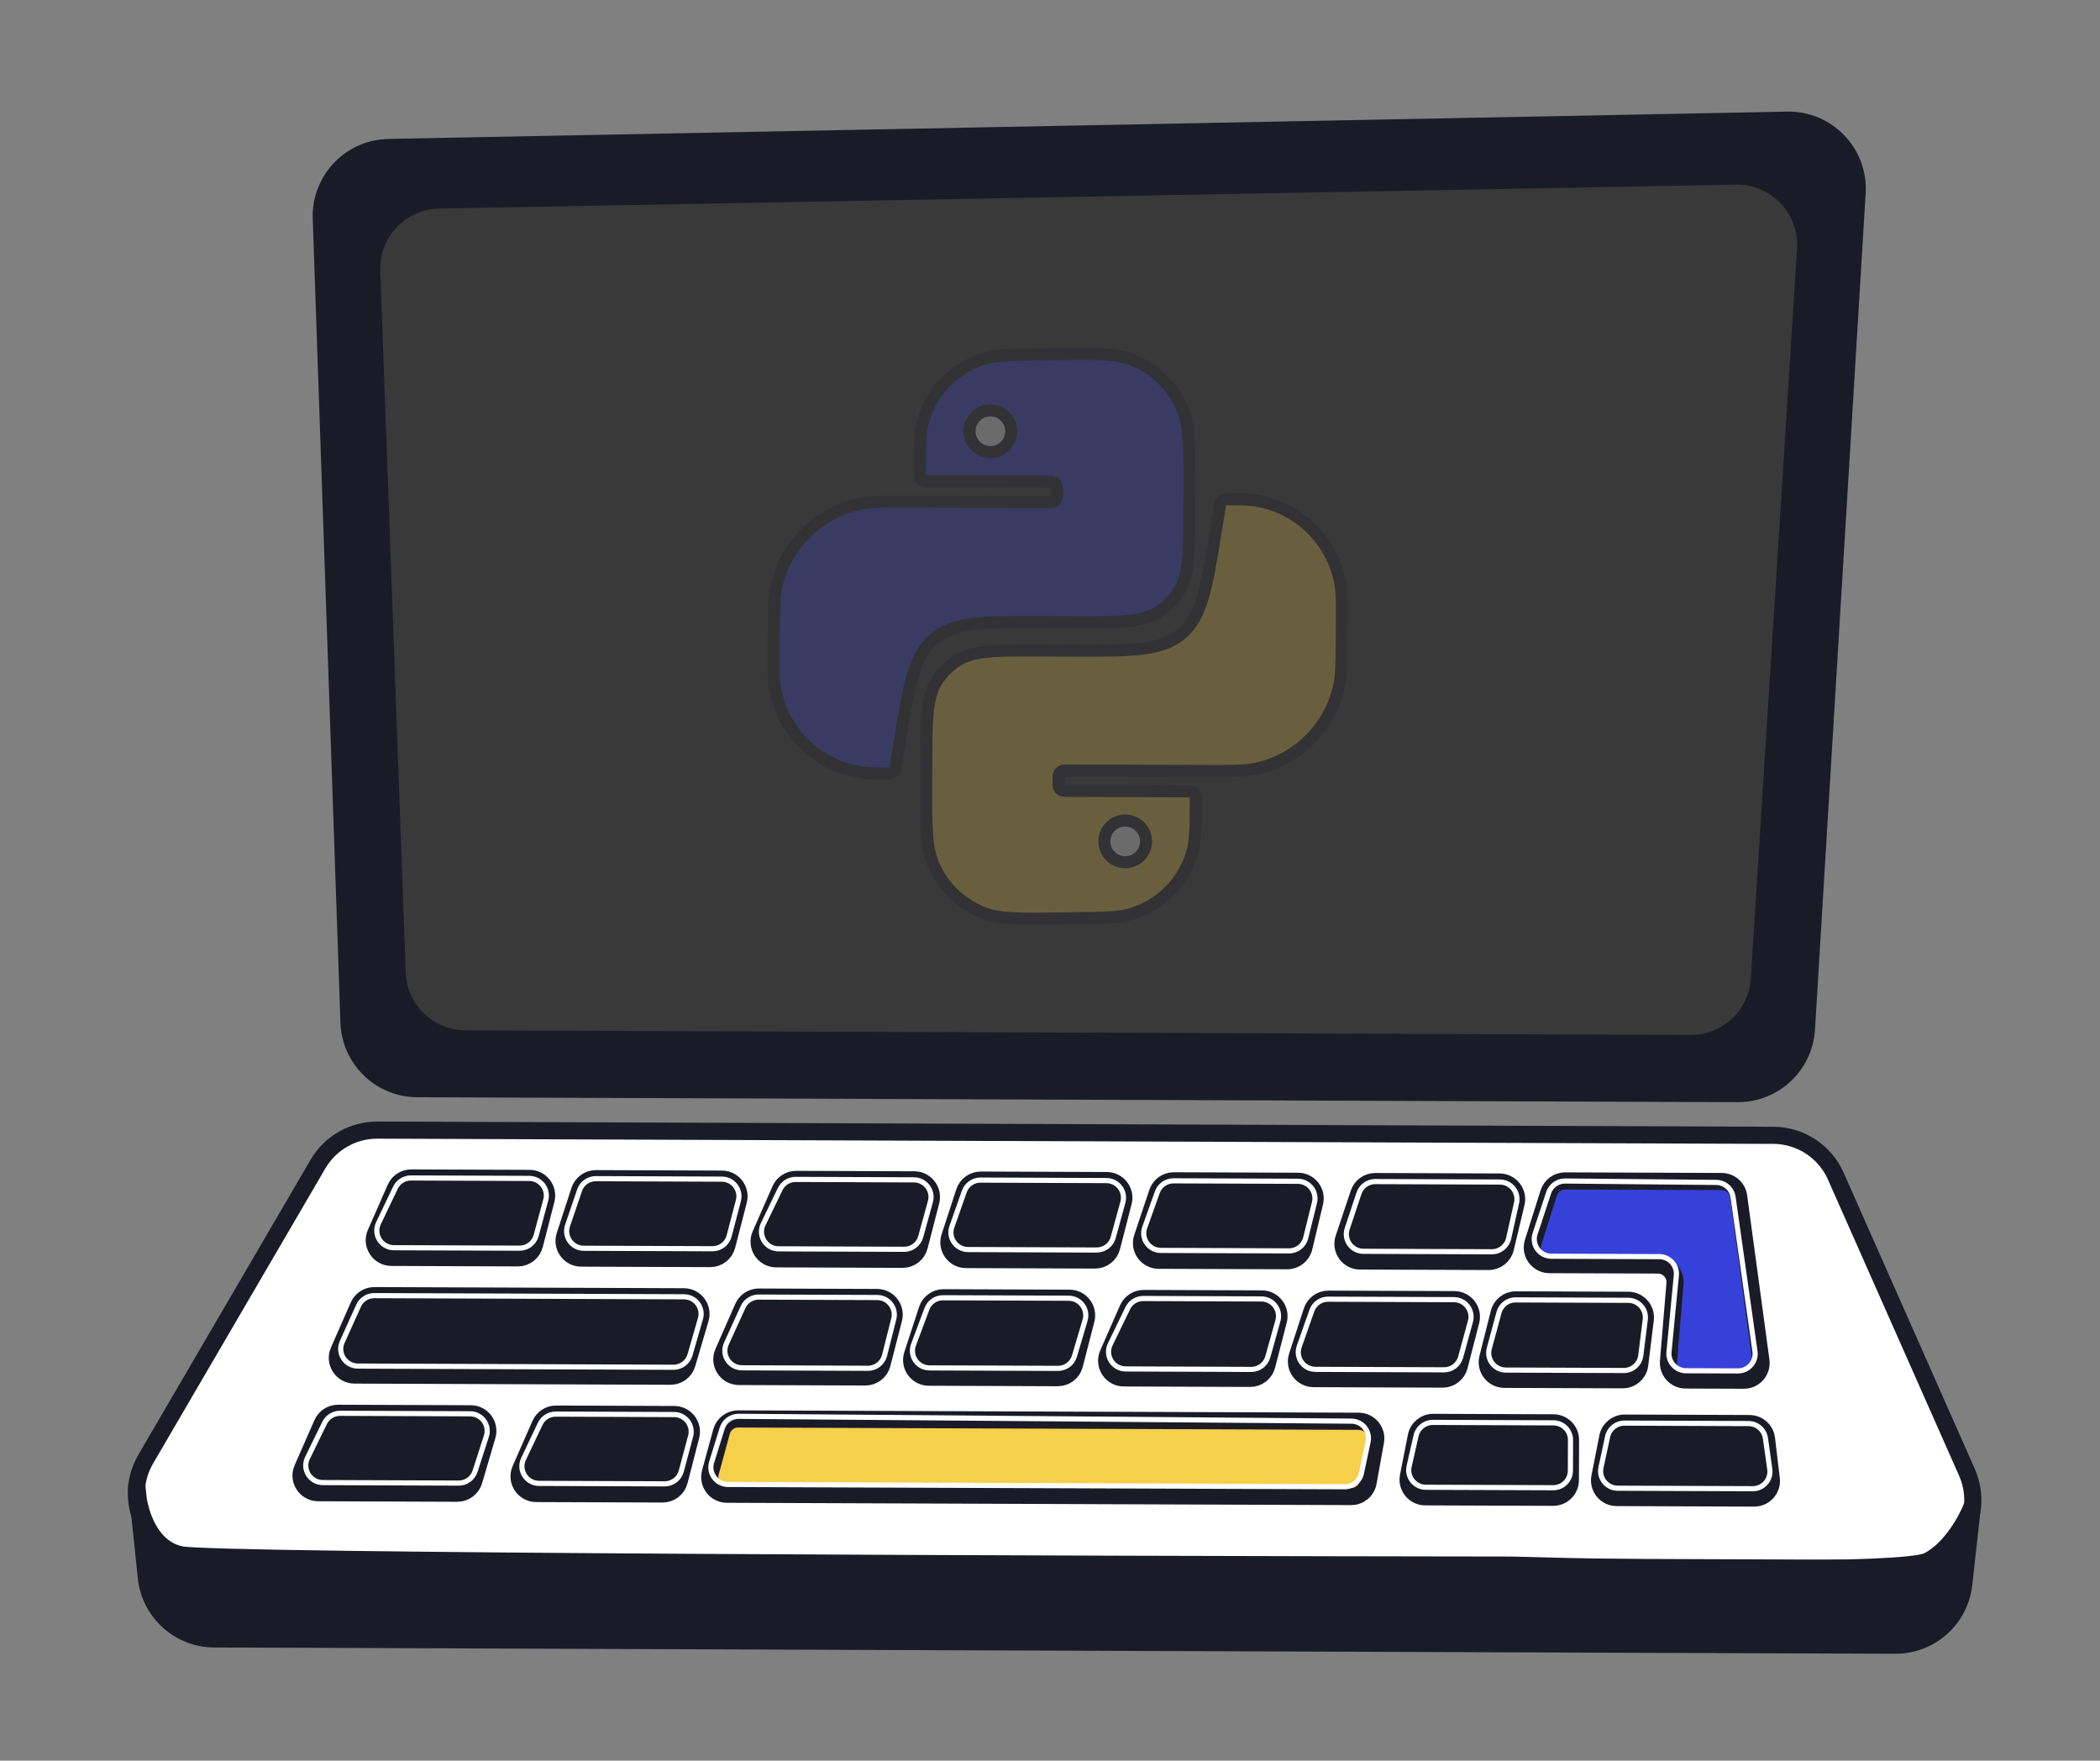 <?xml version="1.0" encoding="UTF-8"?> <svg xmlns="http://www.w3.org/2000/svg" width="136" height="114" viewBox="0 0 136 114" fill="none"><rect x="0" y="0" width="136" height="114" fill="#808080" stroke="none"/> <path d="M20.591 75.374L9.444 94.465C7.718 97.419 9.841 101.134 13.263 101.146L123.299 101.557C126.518 101.569 128.681 98.259 127.377 95.316L118.89 76.153C118.18 74.551 116.596 73.516 114.845 73.51L24.444 73.172C22.858 73.167 21.39 74.006 20.591 75.374Z" fill="white" stroke="#1B1B27" stroke-width="1.11"></path> <path d="M46.004 95.345L46.728 92.693C46.86 92.208 47.301 91.873 47.803 91.875L87.991 92.025C88.682 92.027 89.203 92.653 89.08 93.332L88.601 95.985C88.505 96.516 88.043 96.9 87.504 96.898L47.071 96.748C46.341 96.745 45.812 96.05 46.004 95.345Z" fill="#F6CF4B" stroke="#1B1B27" stroke-width="1.11"></path> <path d="M46.087 94.675L46.769 92.485C46.914 92.017 47.348 91.701 47.838 91.704L87.521 92.017C88.223 92.022 88.744 92.67 88.599 93.357L88.17 95.384C88.061 95.899 87.606 96.266 87.079 96.264L47.143 96.116C46.396 96.113 45.865 95.388 46.087 94.675Z" stroke="white" stroke-width="0.333"></path> <path d="M33.71 95.144L34.993 92.225C35.171 91.82 35.572 91.56 36.014 91.561L43.669 91.59C44.394 91.593 44.921 92.276 44.741 92.977L43.988 95.899C43.861 96.391 43.417 96.734 42.908 96.732L34.722 96.702C33.922 96.699 33.388 95.877 33.71 95.144Z" fill="#1B1B27" stroke="#1B1B27" stroke-width="1.11"></path> <path d="M33.907 94.46L34.983 92.195C35.168 91.807 35.56 91.56 35.99 91.561L43.657 91.59C44.385 91.593 44.913 92.283 44.726 92.987L44.121 95.253C43.99 95.741 43.548 96.079 43.044 96.077L34.906 96.047C34.092 96.044 33.557 95.195 33.907 94.46Z" stroke="white" stroke-width="0.333"></path> <path d="M46.842 87.567L48.126 84.647C48.303 84.243 48.704 83.982 49.146 83.984L56.802 84.012C57.526 84.015 58.054 84.699 57.873 85.4L57.121 88.321C56.994 88.813 56.549 89.156 56.041 89.155L47.855 89.124C47.055 89.121 46.521 88.299 46.842 87.567Z" fill="#1B1B27" stroke="#1B1B27" stroke-width="1.11"></path> <path d="M47.044 86.993L48.121 84.633C48.302 84.236 48.699 83.982 49.135 83.984L56.81 84.012C57.532 84.015 58.059 84.694 57.883 85.394L57.287 87.756C57.162 88.251 56.716 88.597 56.206 88.595L48.05 88.564C47.244 88.561 46.709 87.727 47.044 86.993Z" stroke="white" stroke-width="0.333"></path> <path d="M24.334 79.856L25.617 76.936C25.795 76.532 26.196 76.271 26.638 76.273L34.294 76.301C35.018 76.304 35.545 76.988 35.365 77.689L34.612 80.61C34.485 81.102 34.041 81.446 33.532 81.444L25.346 81.413C24.546 81.41 24.012 80.588 24.334 79.856Z" fill="#1B1B27" stroke="#1B1B27" stroke-width="1.11"></path> <path d="M24.512 79.199L25.608 76.904C25.793 76.517 26.184 76.271 26.614 76.272L34.276 76.301C35.006 76.304 35.535 76.997 35.344 77.701L34.723 79.998C34.592 80.484 34.149 80.82 33.646 80.818L25.51 80.788C24.695 80.785 24.16 79.934 24.512 79.199Z" stroke="white" stroke-width="0.333"></path> <path d="M71.763 87.66L73.046 84.74C73.224 84.335 73.625 84.075 74.067 84.076L81.723 84.105C82.447 84.108 82.975 84.791 82.794 85.493L82.042 88.414C81.915 88.906 81.47 89.249 80.962 89.247L72.776 89.217C71.976 89.214 71.442 88.392 71.763 87.66Z" fill="#1B1B27" stroke="#1B1B27" stroke-width="1.11"></path> <path d="M71.903 87.043L73.036 84.703C73.222 84.318 73.612 84.075 74.039 84.076L81.694 84.105C82.427 84.108 82.957 84.808 82.76 85.514L82.106 87.856C81.971 88.337 81.532 88.669 81.032 88.668L72.898 88.637C72.08 88.634 71.546 87.778 71.903 87.043Z" stroke="white" stroke-width="0.333"></path> <path d="M49.255 79.949L50.538 77.029C50.716 76.624 51.117 76.364 51.559 76.366L59.214 76.394C59.938 76.397 60.466 77.081 60.286 77.782L59.533 80.703C59.406 81.195 58.962 81.538 58.453 81.537L50.267 81.506C49.467 81.503 48.933 80.681 49.255 79.949Z" fill="#1B1B27" stroke="#1B1B27" stroke-width="1.11"></path> <path d="M49.425 79.266L50.526 76.992C50.712 76.607 51.102 76.364 51.53 76.365L59.189 76.394C59.921 76.396 60.45 77.094 60.255 77.8L59.627 80.076C59.493 80.559 59.053 80.892 58.552 80.891L50.42 80.86C49.603 80.857 49.069 80.002 49.425 79.266Z" stroke="white" stroke-width="0.333"></path> <path d="M96.351 87.927L97.088 85.005C97.212 84.51 97.658 84.164 98.168 84.166L105.453 84.193C106.119 84.196 106.633 84.779 106.551 85.44L106.191 88.363C106.122 88.921 105.647 89.339 105.085 89.337L97.423 89.309C96.702 89.306 96.174 88.626 96.351 87.927Z" fill="#1B1B27" stroke="#1B1B27" stroke-width="1.11"></path> <path d="M96.45 87.31L97.077 84.988C97.208 84.501 97.65 84.165 98.153 84.166L105.452 84.194C106.118 84.196 106.632 84.78 106.55 85.441L106.262 87.764C106.193 88.322 105.718 88.74 105.156 88.738L97.518 88.71C96.789 88.707 96.26 88.014 96.45 87.31Z" stroke="white" stroke-width="0.333"></path> <path d="M73.983 80.135L74.96 77.215C75.112 76.76 75.538 76.455 76.017 76.457L84.065 76.487C84.781 76.489 85.307 77.159 85.141 77.855L84.444 80.777C84.324 81.278 83.875 81.631 83.359 81.629L75.031 81.598C74.275 81.595 73.742 80.853 73.983 80.135Z" fill="#1B1B27" stroke="#1B1B27" stroke-width="1.11"></path> <path d="M74.135 79.478L74.95 77.194C75.108 76.75 75.529 76.455 76 76.457L84.053 76.487C84.772 76.489 85.299 77.165 85.127 77.864L84.561 80.149C84.439 80.646 83.991 80.995 83.479 80.993L75.177 80.962C74.41 80.959 73.877 80.2 74.135 79.478Z" stroke="white" stroke-width="0.333"></path> <path d="M87.03 80.183L88.008 77.263C88.16 76.809 88.586 76.503 89.065 76.505L97.113 76.535C97.829 76.538 98.355 77.207 98.189 77.903L97.491 80.825C97.372 81.326 96.923 81.679 96.407 81.677L88.079 81.647C87.323 81.644 86.79 80.901 87.03 80.183Z" fill="#1B1B27" stroke="#1B1B27" stroke-width="1.11"></path> <path d="M87.247 79.559L88.009 77.265C88.161 76.81 88.587 76.503 89.067 76.505L97.135 76.535C97.844 76.538 98.369 77.195 98.214 77.887L97.703 80.182C97.589 80.691 97.136 81.053 96.615 81.051L88.297 81.02C87.541 81.017 87.009 80.276 87.247 79.559Z" stroke="white" stroke-width="0.333"></path> <path d="M59.095 87.715L60.048 84.794C60.198 84.336 60.626 84.026 61.108 84.028L69.263 84.059C69.987 84.061 70.515 84.745 70.335 85.446L69.582 88.368C69.455 88.86 69.01 89.203 68.502 89.201L60.146 89.17C59.393 89.167 58.861 88.431 59.095 87.715Z" fill="#1B1B27" stroke="#1B1B27" stroke-width="1.11"></path> <path d="M59.161 87.071L60.028 84.75C60.191 84.314 60.608 84.026 61.072 84.028L69.21 84.058C69.95 84.061 70.481 84.774 70.271 85.484L69.584 87.806C69.444 88.279 69.008 88.603 68.515 88.601L60.197 88.57C59.424 88.567 58.891 87.796 59.161 87.071Z" stroke="white" stroke-width="0.333"></path> <path d="M36.585 80.004L37.538 77.083C37.688 76.625 38.116 76.316 38.598 76.317L46.754 76.348C47.477 76.35 48.005 77.034 47.825 77.735L47.072 80.657C46.945 81.149 46.501 81.492 45.992 81.49L37.636 81.459C36.883 81.456 36.351 80.72 36.585 80.004Z" fill="#1B1B27" stroke="#1B1B27" stroke-width="1.11"></path> <path d="M36.756 79.355L37.533 77.07C37.686 76.618 38.111 76.315 38.588 76.317L46.749 76.348C47.474 76.35 48.003 77.037 47.819 77.739L47.221 80.024C47.093 80.514 46.649 80.856 46.143 80.854L37.803 80.823C37.044 80.82 36.512 80.073 36.756 79.355Z" stroke="white" stroke-width="0.333"></path> <path d="M84.016 87.807L84.969 84.886C85.118 84.428 85.547 84.119 86.029 84.121L94.184 84.151C94.908 84.154 95.436 84.837 95.255 85.538L94.503 88.46C94.376 88.952 93.931 89.295 93.423 89.293L85.067 89.262C84.314 89.259 83.782 88.523 84.016 87.807Z" fill="#1B1B27" stroke="#1B1B27" stroke-width="1.11"></path> <path d="M84.142 87.184L84.958 84.863C85.115 84.417 85.537 84.119 86.01 84.121L94.162 84.151C94.893 84.154 95.422 84.85 95.229 85.555L94.593 87.877C94.46 88.361 94.02 88.696 93.518 88.694L85.185 88.663C84.421 88.66 83.888 87.905 84.142 87.184Z" stroke="white" stroke-width="0.333"></path> <path d="M61.507 80.097L62.46 77.176C62.61 76.718 63.038 76.408 63.52 76.41L71.675 76.441C72.399 76.443 72.927 77.127 72.747 77.828L71.994 80.749C71.867 81.242 71.422 81.585 70.914 81.583L62.558 81.552C61.805 81.549 61.273 80.813 61.507 80.097Z" fill="#1B1B27" stroke="#1B1B27" stroke-width="1.11"></path> <path d="M61.647 79.427L62.449 77.151C62.606 76.706 63.028 76.408 63.5 76.41L71.653 76.441C72.384 76.443 72.913 77.139 72.72 77.844L72.096 80.12C71.964 80.604 71.523 80.939 71.021 80.937L62.69 80.906C61.925 80.903 61.392 80.147 61.647 79.427Z" stroke="white" stroke-width="0.333"></path> <path d="M112.936 89.365L109.158 89.351C108.51 89.348 108.001 88.794 108.055 88.148L108.476 83.11C108.53 82.464 108.022 81.91 107.373 81.907L100.343 81.881C99.594 81.878 99.062 81.15 99.289 80.436L100.301 77.239C100.447 76.776 100.878 76.462 101.364 76.464L111.502 76.502C112.056 76.504 112.524 76.914 112.598 77.463L114.041 88.105C114.131 88.773 113.611 89.367 112.936 89.365Z" fill="#3641DA" stroke="#1B1B27" stroke-width="1.11"></path> <path d="M112.551 88.765L109.188 88.753C108.535 88.75 108.024 88.187 108.087 87.536L108.563 82.582C108.626 81.931 108.116 81.368 107.462 81.365L100.467 81.339C99.712 81.336 99.18 80.597 99.417 79.88L100.293 77.23C100.445 76.772 100.875 76.464 101.358 76.469L111.148 76.56C111.697 76.565 112.16 76.971 112.237 77.514L113.655 87.499C113.75 88.169 113.228 88.768 112.551 88.765Z" stroke="white" stroke-width="0.333"></path> <path d="M19.59 95.092L20.873 92.172C21.05 91.768 21.451 91.507 21.893 91.509L30.486 91.541C31.226 91.543 31.756 92.255 31.547 92.965L30.687 95.886C30.547 96.36 30.111 96.684 29.617 96.683L20.602 96.649C19.802 96.646 19.268 95.824 19.59 95.092Z" fill="#1B1B27" stroke="#1B1B27" stroke-width="1.11"></path> <path d="M19.915 94.397L21.022 92.132C21.209 91.75 21.598 91.508 22.023 91.509L30.446 91.541C31.197 91.543 31.729 92.277 31.498 92.992L30.767 95.258C30.619 95.718 30.19 96.029 29.706 96.028L20.908 95.995C20.089 95.992 19.555 95.133 19.915 94.397Z" stroke="white" stroke-width="0.333"></path> <path d="M21.942 87.474L23.225 84.554C23.403 84.149 23.804 83.889 24.246 83.891L44.29 83.965C45.03 83.968 45.56 84.68 45.351 85.389L44.491 88.311C44.351 88.784 43.915 89.109 43.421 89.107L22.954 89.031C22.155 89.028 21.62 88.206 21.942 87.474Z" fill="#1B1B27" stroke="#1B1B27" stroke-width="1.11"></path> <path d="M22.165 86.884L23.222 84.544C23.402 84.144 23.8 83.888 24.238 83.89L44.299 83.965C45.036 83.968 45.566 84.675 45.362 85.383L44.687 87.725C44.549 88.202 44.112 88.529 43.616 88.528L23.173 88.451C22.368 88.448 21.834 87.617 22.165 86.884Z" stroke="white" stroke-width="0.333"></path> <path d="M91.212 95.59L91.725 92.993C91.828 92.471 92.286 92.096 92.818 92.098L100.603 92.127C101.216 92.129 101.712 92.628 101.709 93.241L101.7 95.841C101.697 96.454 101.198 96.949 100.585 96.947L92.297 96.916C91.599 96.913 91.077 96.275 91.212 95.59Z" fill="#1B1B27" stroke="#1B1B27" stroke-width="1.11"></path> <path d="M91.258 94.942L91.706 92.963C91.821 92.456 92.273 92.096 92.793 92.098L100.603 92.127C101.216 92.129 101.712 92.628 101.709 93.241L101.702 95.222C101.7 95.835 101.201 96.331 100.587 96.328L92.338 96.298C91.627 96.295 91.102 95.635 91.258 94.942Z" stroke="white" stroke-width="0.333"></path> <path d="M103.611 95.637L104.124 93.039C104.227 92.518 104.686 92.142 105.218 92.144L113.302 92.174C113.863 92.176 114.334 92.596 114.401 93.153L114.712 95.753C114.792 96.415 114.273 96.998 113.605 96.996L104.697 96.962C103.999 96.96 103.476 96.321 103.611 95.637Z" fill="#1B1B27" stroke="#1B1B27" stroke-width="1.11"></path> <path d="M103.683 95.016L104.112 93.021C104.222 92.508 104.677 92.142 105.202 92.144L113.237 92.174C113.789 92.176 114.256 92.583 114.333 93.129L114.614 95.127C114.708 95.797 114.186 96.395 113.51 96.392L104.764 96.36C104.059 96.357 103.534 95.706 103.683 95.016Z" stroke="white" stroke-width="0.333"></path> <path d="M8.857 96.161L8.951 97.075C9.193 98.463 9.94 100.299 11.714 100.67C13.925 101.132 70.087 101.308 97.892 101.339C106.252 101.576 123.35 101.854 124.867 101.068C126.384 100.282 127.415 98.342 127.741 97.47L127.178 102.57C126.928 104.827 125.017 106.532 122.746 106.524L13.878 106.118C11.608 106.11 9.71 104.392 9.476 102.134L8.951 97.075C8.892 96.733 8.863 96.419 8.857 96.161Z" fill="#1B1B27" stroke="#1B1B27" stroke-width="1.11"></path> <path d="M20.808 14.145L22.602 66.201C22.684 68.587 24.637 70.481 27.025 70.49L112.538 70.809C114.893 70.817 116.846 68.986 116.988 66.635L120.269 12.492C120.426 9.903 118.341 7.732 115.749 7.782L25.16 9.551C22.682 9.599 20.723 11.667 20.808 14.145Z" fill="#1B1B27" stroke="#1B1B27" stroke-width="1.11"></path> <path d="M24.071 17.554L25.72 62.988C25.806 65.371 27.758 67.26 30.142 67.269L109.49 67.565C111.841 67.573 113.791 65.749 113.94 63.404L116.934 16.123C117.098 13.532 115.015 11.353 112.419 11.401L28.428 12.951C25.944 12.997 23.98 15.071 24.071 17.554Z" fill="#393939" stroke="#1B1B27" stroke-width="1.11"></path> <g opacity="0.25"> <path d="M76.928 51.24L69.21 51.212C68.955 51.211 68.827 51.21 68.734 51.153C68.682 51.12 68.638 51.076 68.606 51.024C68.549 50.93 68.549 50.802 68.55 50.547C68.551 50.292 68.552 50.164 68.61 50.071C68.642 50.018 68.686 49.975 68.738 49.943C68.832 49.886 68.96 49.886 69.215 49.887L77.811 49.919C79.71 49.926 80.659 49.93 81.444 49.75C84.047 49.154 86.085 47.131 86.7 44.533C86.886 43.749 86.889 42.8 86.896 40.901L86.9 39.831C86.903 39.034 86.905 38.635 86.872 38.299C86.564 35.174 84.104 32.696 80.981 32.365C80.646 32.329 80.247 32.328 79.45 32.325C79.409 32.325 79.389 32.325 79.371 32.326C79.207 32.341 79.07 32.457 79.028 32.617C79.024 32.634 79.021 32.654 79.014 32.694L78.756 34.282C78.145 38.042 77.84 39.922 76.525 41.036C75.21 42.15 73.306 42.143 69.497 42.129L67.344 42.121C64.498 42.11 63.075 42.105 62.032 42.75C61.477 43.094 61.008 43.559 60.66 44.112C60.007 45.15 60.002 46.573 59.991 49.419L59.986 50.703C59.976 53.44 59.971 54.809 60.412 55.885C61.014 57.352 62.187 58.512 63.661 59.097C64.742 59.526 66.111 59.505 68.848 59.463L69.838 59.448C71.556 59.422 72.415 59.409 73.122 59.217C75.147 58.668 76.721 57.075 77.247 55.044C77.431 54.335 77.434 53.476 77.441 51.757C77.441 51.641 77.441 51.582 77.429 51.534C77.394 51.397 77.287 51.29 77.15 51.254C77.103 51.241 77.044 51.241 76.928 51.24Z" fill="#F6CF4B" stroke="#1B1B27" stroke-width="0.777"></path> <circle cx="72.871" cy="54.479" r="1.35" transform="rotate(0.214 72.871 54.479)" fill="white" stroke="#1B1B27" stroke-width="0.777"></circle> <path d="M60.083 31.16L67.801 31.189C68.056 31.19 68.184 31.19 68.277 31.248C68.329 31.28 68.373 31.324 68.405 31.377C68.462 31.471 68.462 31.598 68.461 31.854C68.46 32.109 68.459 32.236 68.401 32.33C68.369 32.382 68.325 32.426 68.273 32.458C68.179 32.515 68.051 32.514 67.796 32.513L59.2 32.481C57.301 32.474 56.352 32.471 55.567 32.651C52.964 33.246 50.926 35.269 50.311 37.867C50.125 38.651 50.122 39.6 50.115 41.499L50.111 42.569C50.108 43.367 50.106 43.765 50.139 44.101C50.447 47.226 52.907 49.705 56.03 50.036C56.365 50.071 56.764 50.073 57.561 50.076C57.602 50.076 57.622 50.076 57.64 50.074C57.804 50.06 57.941 49.943 57.983 49.784C57.987 49.767 57.99 49.746 57.997 49.706L58.255 48.118C58.866 44.359 59.171 42.479 60.486 41.365C61.801 40.25 63.706 40.257 67.514 40.272L69.668 40.28C72.513 40.29 73.936 40.296 74.979 39.65C75.534 39.307 76.004 38.841 76.351 38.288C77.004 37.25 77.01 35.827 77.02 32.982L77.025 31.698C77.035 28.96 77.04 27.591 76.599 26.515C75.997 25.048 74.824 23.889 73.35 23.303C72.269 22.874 70.9 22.895 68.163 22.937L67.174 22.952C65.455 22.978 64.596 22.991 63.889 23.183C61.864 23.733 60.29 25.325 59.764 27.356C59.58 28.066 59.577 28.925 59.571 30.643C59.57 30.76 59.57 30.818 59.582 30.866C59.617 31.003 59.724 31.111 59.861 31.147C59.908 31.159 59.967 31.159 60.083 31.16Z" fill="#3641DA" stroke="#1B1B27" stroke-width="0.777"></path> <circle cx="64.14" cy="27.922" r="1.35" transform="rotate(-179.786 64.14 27.922)" fill="white" stroke="#1B1B27" stroke-width="0.777"></circle> </g> </svg> 